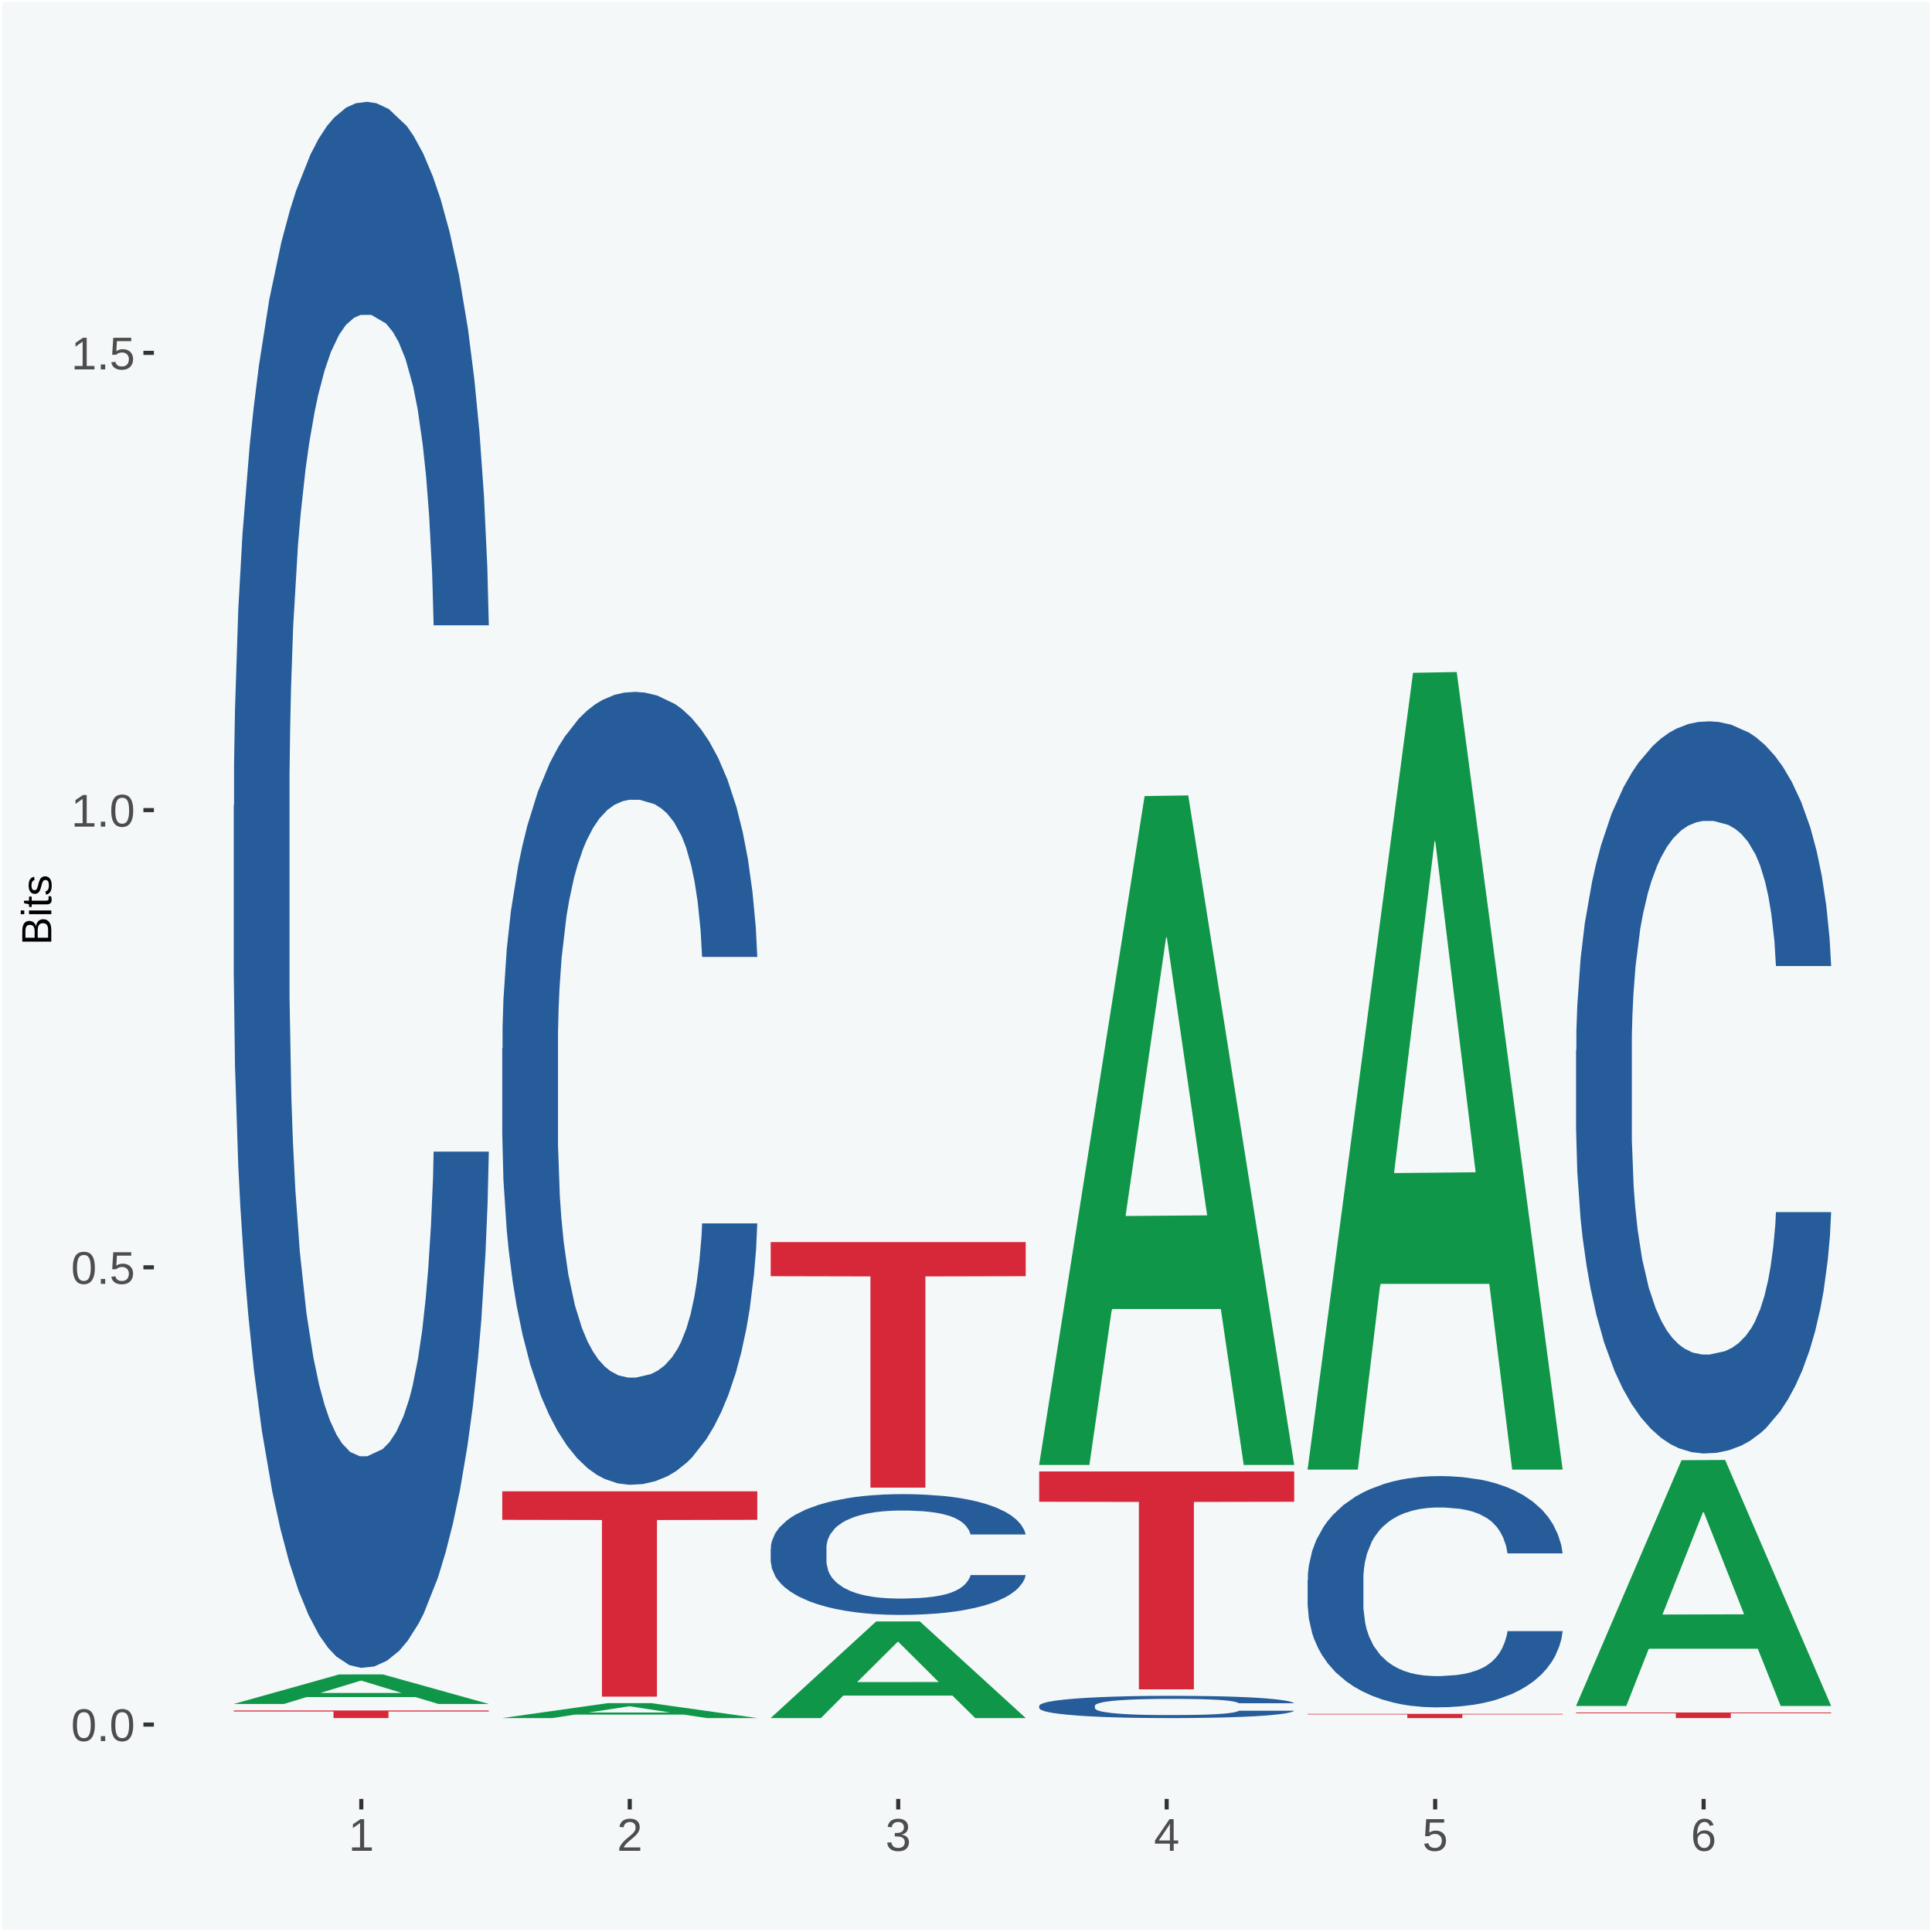 <?xml version="1.0" encoding="UTF-8"?>
<svg xmlns="http://www.w3.org/2000/svg" xmlns:xlink="http://www.w3.org/1999/xlink" width="504pt" height="504pt" viewBox="0 0 504 504" version="1.1">
<defs>
<g>
<symbol overflow="visible" id="glyph0-0">
<path style="stroke:none;" d="M 0.406 0 L 0.406 -8 L 3.594 -8 L 3.594 0 Z M 0.797 -0.406 L 3.188 -0.406 L 3.188 -7.594 L 0.797 -7.594 Z M 0.797 -0.406 "/>
</symbol>
<symbol overflow="visible" id="glyph0-1">
<path style="stroke:none;" d="M 6.203 -4.125 C 6.203 -3.332 6.125 -2.664 5.969 -2.125 C 5.82 -1.582 5.617 -1.145 5.359 -0.812 C 5.098 -0.477 4.789 -0.238 4.438 -0.094 C 4.094 0.051 3.723 0.125 3.328 0.125 C 2.922 0.125 2.539 0.051 2.188 -0.094 C 1.844 -0.238 1.539 -0.477 1.281 -0.812 C 1.031 -1.145 0.832 -1.582 0.688 -2.125 C 0.539 -2.664 0.469 -3.332 0.469 -4.125 C 0.469 -4.957 0.539 -5.645 0.688 -6.188 C 0.832 -6.738 1.035 -7.176 1.297 -7.5 C 1.555 -7.82 1.859 -8.047 2.203 -8.172 C 2.555 -8.305 2.941 -8.375 3.359 -8.375 C 3.754 -8.375 4.125 -8.305 4.469 -8.172 C 4.812 -8.047 5.113 -7.82 5.375 -7.5 C 5.633 -7.176 5.836 -6.738 5.984 -6.188 C 6.129 -5.645 6.203 -4.957 6.203 -4.125 Z M 5.141 -4.125 C 5.141 -4.781 5.098 -5.328 5.016 -5.766 C 4.941 -6.203 4.828 -6.551 4.672 -6.812 C 4.516 -7.07 4.328 -7.254 4.109 -7.359 C 3.891 -7.473 3.641 -7.531 3.359 -7.531 C 3.055 -7.531 2.789 -7.473 2.562 -7.359 C 2.344 -7.254 2.156 -7.07 2 -6.812 C 1.844 -6.551 1.723 -6.203 1.641 -5.766 C 1.566 -5.328 1.531 -4.781 1.531 -4.125 C 1.531 -3.5 1.57 -2.969 1.656 -2.531 C 1.738 -2.094 1.852 -1.742 2 -1.484 C 2.156 -1.223 2.344 -1.035 2.562 -0.922 C 2.789 -0.805 3.047 -0.75 3.328 -0.75 C 3.609 -0.75 3.859 -0.805 4.078 -0.922 C 4.305 -1.035 4.492 -1.223 4.641 -1.484 C 4.797 -1.742 4.914 -2.094 5 -2.531 C 5.094 -2.969 5.141 -3.5 5.141 -4.125 Z M 5.141 -4.125 "/>
</symbol>
<symbol overflow="visible" id="glyph0-2">
<path style="stroke:none;" d="M 1.094 0 L 1.094 -1.281 L 2.234 -1.281 L 2.234 0 Z M 1.094 0 "/>
</symbol>
<symbol overflow="visible" id="glyph0-3">
<path style="stroke:none;" d="M 6.172 -2.688 C 6.172 -2.27 6.109 -1.891 5.984 -1.547 C 5.859 -1.203 5.672 -0.906 5.422 -0.656 C 5.18 -0.414 4.879 -0.223 4.516 -0.078 C 4.148 0.055 3.723 0.125 3.234 0.125 C 2.805 0.125 2.43 0.07 2.109 -0.031 C 1.785 -0.133 1.508 -0.273 1.281 -0.453 C 1.062 -0.629 0.883 -0.836 0.75 -1.078 C 0.625 -1.316 0.535 -1.57 0.484 -1.844 L 1.547 -1.969 C 1.586 -1.812 1.645 -1.66 1.719 -1.516 C 1.801 -1.367 1.91 -1.238 2.047 -1.125 C 2.18 -1.008 2.348 -0.914 2.547 -0.844 C 2.742 -0.781 2.984 -0.75 3.266 -0.75 C 3.535 -0.75 3.781 -0.789 4 -0.875 C 4.227 -0.957 4.422 -1.078 4.578 -1.234 C 4.734 -1.398 4.852 -1.602 4.938 -1.844 C 5.031 -2.082 5.078 -2.359 5.078 -2.672 C 5.078 -2.922 5.035 -3.148 4.953 -3.359 C 4.867 -3.578 4.75 -3.766 4.594 -3.922 C 4.445 -4.078 4.258 -4.195 4.031 -4.281 C 3.812 -4.363 3.562 -4.406 3.281 -4.406 C 3.113 -4.406 2.953 -4.391 2.797 -4.359 C 2.648 -4.328 2.516 -4.285 2.391 -4.234 C 2.266 -4.18 2.148 -4.117 2.047 -4.047 C 1.941 -3.973 1.844 -3.895 1.75 -3.812 L 0.719 -3.812 L 1 -8.25 L 5.688 -8.25 L 5.688 -7.359 L 1.953 -7.359 L 1.797 -4.734 C 1.984 -4.879 2.219 -5.004 2.5 -5.109 C 2.781 -5.211 3.113 -5.266 3.5 -5.266 C 3.914 -5.266 4.285 -5.203 4.609 -5.078 C 4.941 -4.953 5.223 -4.773 5.453 -4.547 C 5.68 -4.316 5.859 -4.047 5.984 -3.734 C 6.109 -3.422 6.172 -3.07 6.172 -2.688 Z M 6.172 -2.688 "/>
</symbol>
<symbol overflow="visible" id="glyph0-4">
<path style="stroke:none;" d="M 0.922 0 L 0.922 -0.891 L 3.016 -0.891 L 3.016 -7.25 L 1.156 -5.922 L 1.156 -6.922 L 3.109 -8.25 L 4.078 -8.25 L 4.078 -0.891 L 6.094 -0.891 L 6.094 0 Z M 0.922 0 "/>
</symbol>
<symbol overflow="visible" id="glyph0-5">
<path style="stroke:none;" d="M 0.609 0 L 0.609 -0.75 C 0.805 -1.207 1.047 -1.609 1.328 -1.953 C 1.617 -2.305 1.922 -2.625 2.234 -2.906 C 2.555 -3.188 2.867 -3.445 3.172 -3.688 C 3.484 -3.938 3.766 -4.18 4.016 -4.422 C 4.266 -4.66 4.469 -4.91 4.625 -5.172 C 4.781 -5.441 4.859 -5.742 4.859 -6.078 C 4.859 -6.316 4.82 -6.523 4.75 -6.703 C 4.676 -6.879 4.57 -7.023 4.438 -7.141 C 4.312 -7.266 4.156 -7.359 3.969 -7.422 C 3.781 -7.484 3.578 -7.516 3.359 -7.516 C 3.141 -7.516 2.938 -7.484 2.75 -7.422 C 2.57 -7.367 2.41 -7.281 2.266 -7.156 C 2.117 -7.039 2 -6.895 1.906 -6.719 C 1.812 -6.551 1.754 -6.352 1.734 -6.125 L 0.656 -6.219 C 0.688 -6.508 0.766 -6.785 0.891 -7.047 C 1.023 -7.316 1.203 -7.551 1.422 -7.75 C 1.648 -7.945 1.922 -8.098 2.234 -8.203 C 2.555 -8.316 2.93 -8.375 3.359 -8.375 C 3.766 -8.375 4.125 -8.328 4.438 -8.234 C 4.758 -8.141 5.031 -7.992 5.25 -7.797 C 5.477 -7.609 5.648 -7.375 5.766 -7.094 C 5.879 -6.812 5.938 -6.488 5.938 -6.125 C 5.938 -5.844 5.883 -5.578 5.781 -5.328 C 5.688 -5.078 5.555 -4.836 5.391 -4.609 C 5.223 -4.379 5.031 -4.16 4.812 -3.953 C 4.594 -3.742 4.363 -3.535 4.125 -3.328 C 3.895 -3.129 3.656 -2.93 3.406 -2.734 C 3.164 -2.535 2.938 -2.336 2.719 -2.141 C 2.508 -1.941 2.32 -1.738 2.156 -1.531 C 1.988 -1.332 1.859 -1.117 1.766 -0.891 L 6.078 -0.891 L 6.078 0 Z M 0.609 0 "/>
</symbol>
<symbol overflow="visible" id="glyph0-6">
<path style="stroke:none;" d="M 6.141 -2.281 C 6.141 -1.906 6.078 -1.566 5.953 -1.266 C 5.836 -0.973 5.66 -0.723 5.422 -0.516 C 5.18 -0.305 4.883 -0.145 4.531 -0.031 C 4.188 0.07 3.789 0.125 3.344 0.125 C 2.832 0.125 2.398 0.062 2.047 -0.062 C 1.703 -0.195 1.414 -0.367 1.188 -0.578 C 0.957 -0.785 0.785 -1.02 0.672 -1.281 C 0.566 -1.551 0.492 -1.832 0.453 -2.125 L 1.547 -2.219 C 1.578 -2 1.633 -1.801 1.719 -1.625 C 1.801 -1.445 1.914 -1.289 2.062 -1.156 C 2.207 -1.031 2.383 -0.93 2.594 -0.859 C 2.801 -0.785 3.051 -0.75 3.344 -0.75 C 3.875 -0.75 4.289 -0.879 4.594 -1.141 C 4.895 -1.41 5.047 -1.801 5.047 -2.312 C 5.047 -2.613 4.977 -2.859 4.844 -3.047 C 4.707 -3.234 4.539 -3.379 4.344 -3.484 C 4.145 -3.586 3.926 -3.656 3.688 -3.688 C 3.445 -3.727 3.227 -3.75 3.031 -3.75 L 2.438 -3.75 L 2.438 -4.656 L 3.016 -4.656 C 3.211 -4.656 3.414 -4.676 3.625 -4.719 C 3.844 -4.758 4.039 -4.832 4.219 -4.938 C 4.395 -5.051 4.539 -5.195 4.656 -5.375 C 4.77 -5.562 4.828 -5.797 4.828 -6.078 C 4.828 -6.523 4.695 -6.875 4.438 -7.125 C 4.188 -7.383 3.801 -7.516 3.281 -7.516 C 2.82 -7.516 2.445 -7.395 2.156 -7.156 C 1.875 -6.914 1.707 -6.578 1.656 -6.141 L 0.594 -6.234 C 0.633 -6.598 0.734 -6.91 0.891 -7.172 C 1.047 -7.441 1.242 -7.664 1.484 -7.844 C 1.734 -8.02 2.008 -8.148 2.312 -8.234 C 2.625 -8.328 2.953 -8.375 3.297 -8.375 C 3.754 -8.375 4.148 -8.316 4.484 -8.203 C 4.816 -8.086 5.086 -7.93 5.297 -7.734 C 5.516 -7.535 5.672 -7.301 5.766 -7.031 C 5.867 -6.77 5.922 -6.488 5.922 -6.188 C 5.922 -5.945 5.883 -5.723 5.812 -5.516 C 5.75 -5.305 5.645 -5.113 5.5 -4.938 C 5.363 -4.77 5.188 -4.625 4.969 -4.5 C 4.75 -4.383 4.488 -4.297 4.188 -4.234 L 4.188 -4.219 C 4.52 -4.176 4.805 -4.098 5.047 -3.984 C 5.297 -3.867 5.5 -3.723 5.656 -3.547 C 5.82 -3.379 5.941 -3.188 6.016 -2.969 C 6.098 -2.75 6.141 -2.52 6.141 -2.281 Z M 6.141 -2.281 "/>
</symbol>
<symbol overflow="visible" id="glyph0-7">
<path style="stroke:none;" d="M 5.156 -1.875 L 5.156 0 L 4.172 0 L 4.172 -1.875 L 0.281 -1.875 L 0.281 -2.688 L 4.062 -8.25 L 5.156 -8.25 L 5.156 -2.703 L 6.328 -2.703 L 6.328 -1.875 Z M 4.172 -7.062 C 4.16 -7.039 4.141 -7.004 4.109 -6.953 C 4.078 -6.898 4.039 -6.836 4 -6.766 C 3.957 -6.691 3.914 -6.617 3.875 -6.547 C 3.844 -6.473 3.812 -6.414 3.781 -6.375 L 1.656 -3.25 C 1.633 -3.219 1.602 -3.176 1.562 -3.125 C 1.531 -3.07 1.492 -3.02 1.453 -2.969 C 1.422 -2.914 1.383 -2.863 1.344 -2.812 C 1.301 -2.77 1.27 -2.734 1.25 -2.703 L 4.172 -2.703 Z M 4.172 -7.062 "/>
</symbol>
<symbol overflow="visible" id="glyph0-8">
<path style="stroke:none;" d="M 6.141 -2.703 C 6.141 -2.285 6.082 -1.906 5.969 -1.562 C 5.852 -1.219 5.68 -0.922 5.453 -0.672 C 5.234 -0.422 4.957 -0.223 4.625 -0.078 C 4.289 0.055 3.91 0.125 3.484 0.125 C 3.004 0.125 2.582 0.031 2.219 -0.156 C 1.863 -0.344 1.566 -0.609 1.328 -0.953 C 1.086 -1.297 0.906 -1.719 0.781 -2.219 C 0.664 -2.727 0.609 -3.301 0.609 -3.938 C 0.609 -4.676 0.676 -5.32 0.812 -5.875 C 0.945 -6.426 1.141 -6.883 1.391 -7.25 C 1.648 -7.625 1.961 -7.906 2.328 -8.094 C 2.691 -8.281 3.102 -8.375 3.562 -8.375 C 3.844 -8.375 4.102 -8.344 4.344 -8.281 C 4.594 -8.227 4.816 -8.133 5.016 -8 C 5.223 -7.875 5.398 -7.703 5.547 -7.484 C 5.703 -7.273 5.828 -7.016 5.922 -6.703 L 4.906 -6.516 C 4.801 -6.867 4.629 -7.125 4.391 -7.281 C 4.148 -7.445 3.867 -7.531 3.547 -7.531 C 3.266 -7.531 3.004 -7.457 2.766 -7.312 C 2.535 -7.176 2.336 -6.973 2.172 -6.703 C 2.004 -6.43 1.875 -6.086 1.781 -5.672 C 1.695 -5.266 1.656 -4.789 1.656 -4.25 C 1.852 -4.602 2.125 -4.875 2.469 -5.062 C 2.812 -5.25 3.207 -5.344 3.656 -5.344 C 4.031 -5.344 4.367 -5.281 4.672 -5.156 C 4.984 -5.031 5.25 -4.852 5.469 -4.625 C 5.688 -4.406 5.852 -4.129 5.969 -3.797 C 6.082 -3.473 6.141 -3.109 6.141 -2.703 Z M 5.078 -2.656 C 5.078 -2.938 5.039 -3.191 4.969 -3.422 C 4.895 -3.66 4.785 -3.859 4.641 -4.016 C 4.504 -4.18 4.332 -4.305 4.125 -4.391 C 3.926 -4.484 3.688 -4.531 3.406 -4.531 C 3.219 -4.531 3.023 -4.5 2.828 -4.438 C 2.629 -4.383 2.453 -4.289 2.297 -4.156 C 2.141 -4.031 2.008 -3.863 1.906 -3.656 C 1.812 -3.457 1.766 -3.207 1.766 -2.906 C 1.766 -2.602 1.801 -2.316 1.875 -2.047 C 1.957 -1.785 2.07 -1.555 2.219 -1.359 C 2.363 -1.172 2.539 -1.02 2.75 -0.906 C 2.957 -0.789 3.191 -0.734 3.453 -0.734 C 3.703 -0.734 3.926 -0.773 4.125 -0.859 C 4.332 -0.953 4.504 -1.082 4.641 -1.25 C 4.785 -1.414 4.895 -1.613 4.969 -1.844 C 5.039 -2.082 5.078 -2.352 5.078 -2.656 Z M 5.078 -2.656 "/>
</symbol>
<symbol overflow="visible" id="glyph1-0">
<path style="stroke:none;" d="M 0 -0.359 L -7.328 -0.359 L -7.328 -3.281 L 0 -3.281 Z M -0.359 -0.734 L -0.359 -2.922 L -6.969 -2.922 L -6.969 -0.734 Z M -0.359 -0.734 "/>
</symbol>
<symbol overflow="visible" id="glyph1-1">
<path style="stroke:none;" d="M -2.125 -6.75 C -1.75 -6.75 -1.426 -6.676 -1.156 -6.531 C -0.883 -6.383 -0.66 -6.18 -0.484 -5.922 C -0.316 -5.672 -0.191 -5.375 -0.109 -5.031 C -0.035 -4.695 0 -4.344 0 -3.969 L 0 -0.906 L -7.562 -0.906 L -7.562 -3.656 C -7.562 -4.07 -7.523 -4.441 -7.453 -4.766 C -7.391 -5.098 -7.281 -5.379 -7.125 -5.609 C -6.977 -5.836 -6.789 -6.008 -6.562 -6.125 C -6.332 -6.25 -6.055 -6.312 -5.734 -6.312 C -5.523 -6.312 -5.328 -6.281 -5.141 -6.219 C -4.953 -6.164 -4.781 -6.078 -4.625 -5.953 C -4.477 -5.836 -4.348 -5.688 -4.234 -5.5 C -4.129 -5.32 -4.047 -5.113 -3.984 -4.875 C -3.953 -5.176 -3.883 -5.441 -3.781 -5.672 C -3.676 -5.91 -3.539 -6.109 -3.375 -6.266 C -3.219 -6.43 -3.031 -6.551 -2.812 -6.625 C -2.602 -6.707 -2.375 -6.75 -2.125 -6.75 Z M -5.609 -5.281 C -6.016 -5.281 -6.305 -5.141 -6.484 -4.859 C -6.66 -4.586 -6.75 -4.188 -6.75 -3.656 L -6.75 -1.922 L -4.344 -1.922 L -4.344 -3.656 C -4.344 -3.957 -4.375 -4.211 -4.438 -4.422 C -4.5 -4.629 -4.582 -4.797 -4.688 -4.922 C -4.801 -5.047 -4.93 -5.133 -5.078 -5.188 C -5.234 -5.25 -5.41 -5.281 -5.609 -5.281 Z M -2.219 -5.719 C -2.457 -5.719 -2.66 -5.672 -2.828 -5.578 C -2.992 -5.492 -3.129 -5.367 -3.234 -5.203 C -3.348 -5.047 -3.426 -4.848 -3.469 -4.609 C -3.52 -4.379 -3.547 -4.125 -3.547 -3.844 L -3.547 -1.922 L -0.828 -1.922 L -0.828 -3.922 C -0.828 -4.18 -0.848 -4.422 -0.891 -4.641 C -0.93 -4.859 -1.004 -5.047 -1.109 -5.203 C -1.211 -5.367 -1.352 -5.492 -1.531 -5.578 C -1.719 -5.672 -1.945 -5.719 -2.219 -5.719 Z M -2.219 -5.719 "/>
</symbol>
<symbol overflow="visible" id="glyph1-2">
<path style="stroke:none;" d="M -7.047 -0.734 L -7.969 -0.734 L -7.969 -1.703 L -7.047 -1.703 Z M 0 -0.734 L -5.812 -0.734 L -5.812 -1.703 L 0 -1.703 Z M 0 -0.734 "/>
</symbol>
<symbol overflow="visible" id="glyph1-3">
<path style="stroke:none;" d="M -0.047 -2.969 C -0.004 -2.82 0.023 -2.672 0.047 -2.516 C 0.078 -2.367 0.094 -2.195 0.094 -2 C 0.094 -1.227 -0.348 -0.844 -1.234 -0.844 L -5.109 -0.844 L -5.109 -0.172 L -5.812 -0.172 L -5.812 -0.875 L -7.109 -1.156 L -7.109 -1.812 L -5.812 -1.812 L -5.812 -2.875 L -5.109 -2.875 L -5.109 -1.812 L -1.438 -1.812 C -1.156 -1.812 -0.957 -1.852 -0.844 -1.938 C -0.738 -2.031 -0.688 -2.191 -0.688 -2.422 C -0.688 -2.516 -0.691 -2.602 -0.703 -2.688 C -0.711 -2.77 -0.727 -2.863 -0.75 -2.969 Z M -0.047 -2.969 "/>
</symbol>
<symbol overflow="visible" id="glyph1-4">
<path style="stroke:none;" d="M -1.609 -5.109 C -1.336 -5.109 -1.094 -5.051 -0.875 -4.938 C -0.664 -4.832 -0.488 -4.68 -0.344 -4.484 C -0.195 -4.285 -0.082 -4.039 0 -3.75 C 0.07 -3.457 0.109 -3.125 0.109 -2.75 C 0.109 -2.406 0.082 -2.098 0.031 -1.828 C -0.02 -1.555 -0.102 -1.316 -0.219 -1.109 C -0.332 -0.91 -0.484 -0.742 -0.672 -0.609 C -0.859 -0.473 -1.086 -0.375 -1.359 -0.312 L -1.531 -1.156 C -1.219 -1.238 -0.988 -1.41 -0.844 -1.672 C -0.695 -1.93 -0.625 -2.289 -0.625 -2.75 C -0.625 -2.957 -0.641 -3.145 -0.672 -3.312 C -0.703 -3.488 -0.75 -3.641 -0.812 -3.766 C -0.883 -3.891 -0.977 -3.984 -1.094 -4.047 C -1.207 -4.117 -1.352 -4.156 -1.531 -4.156 C -1.707 -4.156 -1.848 -4.113 -1.953 -4.031 C -2.066 -3.957 -2.16 -3.844 -2.234 -3.688 C -2.316 -3.539 -2.383 -3.363 -2.438 -3.156 C -2.5 -2.945 -2.562 -2.719 -2.625 -2.469 C -2.688 -2.238 -2.754 -2.008 -2.828 -1.781 C -2.898 -1.551 -3 -1.344 -3.125 -1.156 C -3.25 -0.969 -3.398 -0.816 -3.578 -0.703 C -3.766 -0.586 -4 -0.531 -4.281 -0.531 C -4.812 -0.531 -5.211 -0.719 -5.484 -1.094 C -5.766 -1.477 -5.906 -2.031 -5.906 -2.75 C -5.906 -3.395 -5.789 -3.906 -5.562 -4.281 C -5.332 -4.656 -4.973 -4.895 -4.484 -5 L -4.375 -4.125 C -4.52 -4.094 -4.645 -4.035 -4.75 -3.953 C -4.852 -3.867 -4.938 -3.766 -5 -3.641 C -5.062 -3.516 -5.102 -3.375 -5.125 -3.219 C -5.156 -3.07 -5.172 -2.914 -5.172 -2.75 C -5.172 -2.312 -5.102 -1.988 -4.969 -1.781 C -4.844 -1.582 -4.645 -1.484 -4.375 -1.484 C -4.219 -1.484 -4.086 -1.52 -3.984 -1.594 C -3.879 -1.664 -3.789 -1.77 -3.719 -1.906 C -3.656 -2.051 -3.598 -2.219 -3.547 -2.406 C -3.492 -2.602 -3.438 -2.816 -3.375 -3.047 C -3.332 -3.203 -3.289 -3.359 -3.25 -3.516 C -3.207 -3.68 -3.156 -3.836 -3.094 -3.984 C -3.031 -4.141 -2.957 -4.285 -2.875 -4.422 C -2.789 -4.555 -2.688 -4.672 -2.562 -4.766 C -2.445 -4.867 -2.312 -4.953 -2.156 -5.016 C -2 -5.078 -1.816 -5.109 -1.609 -5.109 Z M -1.609 -5.109 "/>
</symbol>
</g>
<clipPath id="clip1">
  <path d="M 40.148 5.48 L 498.52 5.48 L 498.52 469.281 L 40.148 469.281 Z M 40.148 5.48 "/>
</clipPath>
</defs>
<g id="surface1">
<rect x="0" y="0" width="504" height="504" style="fill:rgb(96.078%,97.255%,97.647%);fill-opacity:1;stroke:none;"/>
<path style="fill:none;stroke-width:1.07;stroke-linecap:round;stroke-linejoin:round;stroke:rgb(100%,100%,100%);stroke-opacity:1;stroke-miterlimit:10;" d="M 0 0 L 504 0 L 504 504 L 0 504 Z M 0 0 " transform="matrix(1,0,0,-1,0,504)"/>
<g clip-path="url(#clip1)" clip-rule="nonzero">
<path style=" stroke:none;fill-rule:nonzero;fill:rgb(96.078%,97.255%,97.647%);fill-opacity:1;" d="M 40.148 469.281 L 498.52 469.281 L 498.52 5.48 L 40.148 5.48 Z M 40.148 469.281 "/>
</g>
<path style=" stroke:none;fill-rule:nonzero;fill:rgb(6.274%,58.824%,28.235%);fill-opacity:1;" d="M 60.98 444.5 L 61.051 444.488 L 88.488 436.809 L 99.871 436.801 L 127.52 444.512 L 114.352 444.512 L 108.379 442.719 L 80.051 442.719 L 79.852 442.75 L 74.078 444.512 L 60.98 444.512 L 60.98 444.5 L 83.621 441.641 L 104.809 441.641 L 94.32 438.441 L 94.18 438.43 L 94.039 438.449 L 83.551 441.641 L 83.621 441.641 Z M 60.98 444.5 "/>
<path style=" stroke:none;fill-rule:nonzero;fill:rgb(14.51%,36.078%,60.001%);fill-opacity:1;" d="M 60.98 210.129 L 61.059 209.75 L 61.059 199.309 L 61.301 185.129 L 62.16 159.012 L 63.262 139.238 L 65.148 116.102 L 66.172 106.398 L 67.512 95.578 L 70.262 78.051 L 73.41 63.121 L 75.609 54.922 L 77.262 49.691 L 80.961 40.371 L 83.078 36.262 L 85.281 32.898 L 87.172 30.672 L 90.32 28.051 L 92.828 26.93 L 95.738 26.559 L 98.18 26.93 L 101.41 28.43 L 106.129 32.898 L 107.93 35.52 L 110.371 39.988 L 112.891 45.961 L 114.93 51.93 L 117.289 60.512 L 119.73 71.711 L 122.09 85.879 L 123.738 98.941 L 125.078 112.75 L 126.262 129.539 L 127.121 147.82 L 127.52 163.121 L 113.121 163.121 L 112.73 149.309 L 111.941 134.391 L 111.16 124.309 L 110.289 116.102 L 108.961 106.781 L 107.781 100.809 L 105.809 93.719 L 104 89.238 L 102.512 86.629 L 100.699 84.391 L 96.852 82.148 L 94.09 82.148 L 92.359 82.898 L 90.238 84.762 L 88.43 87.379 L 86.309 91.852 L 84.66 96.699 L 83 103.051 L 82.059 107.52 L 80.641 115.73 L 79.699 122.449 L 78.441 134.012 L 77.73 142.219 L 76.48 163.488 L 75.93 179.16 L 75.691 189.98 L 75.531 201.922 L 75.531 260.121 L 76 286.238 L 76.398 297.43 L 77.031 310.121 L 78.211 326.531 L 79.941 342.578 L 81.75 354.141 L 83.238 361.23 L 84.66 366.449 L 86.07 370.559 L 87.801 374.289 L 89.219 376.531 L 91.34 378.77 L 93.859 379.891 L 95.82 379.891 L 99.828 378.02 L 101.641 376.16 L 103.371 373.539 L 105.262 369.441 L 106.75 364.961 L 107.621 361.602 L 109.031 354.52 L 110.141 347.051 L 111.078 338.469 L 111.711 331.012 L 112.422 319.82 L 112.969 307.129 L 113.121 300.422 L 127.52 300.422 L 127.199 313.852 L 126.648 326.91 L 125.551 344.441 L 124.68 354.52 L 123.352 366.828 L 121.93 377.27 L 119.969 388.84 L 118.16 397.422 L 116.27 404.879 L 114.23 411.602 L 110.531 420.93 L 109.191 423.539 L 106.359 428.02 L 104.16 430.629 L 100.93 433.238 L 97.629 434.73 L 94.172 435.102 L 91.102 434.359 L 87.719 432.121 L 85.602 429.879 L 83.238 426.52 L 80.488 421.301 L 77.891 414.961 L 75.449 407.5 L 73.172 398.91 L 71.051 389.211 L 68.301 373.172 L 66.25 357.5 L 64.762 342.949 L 63.738 330.641 L 62.711 314.969 L 62.16 304.148 L 61.301 278.031 L 60.98 253.781 Z M 60.98 210.129 "/>
<path style=" stroke:none;fill-rule:nonzero;fill:rgb(83.922%,15.686%,22.353%);fill-opacity:1;" d="M 60.98 446.211 L 127.52 446.211 L 127.52 446.48 L 101.34 446.48 L 101.34 448.191 L 87 448.191 L 87 446.48 L 60.98 446.48 Z M 60.98 446.211 "/>
<path style=" stroke:none;fill-rule:nonzero;fill:rgb(6.274%,58.824%,28.235%);fill-opacity:1;" d="M 131.02 448.191 L 131.09 448.18 L 158.52 444.301 L 169.91 444.301 L 197.551 448.191 L 184.379 448.191 L 178.41 447.289 L 150.09 447.289 L 149.879 447.301 L 144.121 448.191 L 131.02 448.191 L 153.648 446.75 L 174.852 446.738 L 164.352 445.129 L 164.219 445.121 L 164.078 445.129 L 153.578 446.738 L 153.648 446.75 Z M 131.02 448.191 "/>
<path style=" stroke:none;fill-rule:nonzero;fill:rgb(14.51%,36.078%,60.001%);fill-opacity:1;" d="M 131.02 273.43 L 131.102 273.238 L 131.102 267.949 L 131.328 260.781 L 132.199 247.551 L 133.301 237.539 L 135.191 225.828 L 136.211 220.922 L 137.551 215.441 L 140.301 206.559 L 143.441 199.012 L 145.648 194.852 L 147.301 192.211 L 150.988 187.48 L 153.121 185.398 L 155.32 183.699 L 157.211 182.57 L 160.352 181.25 L 162.871 180.68 L 165.781 180.488 L 168.219 180.68 L 171.441 181.441 L 176.16 183.699 L 177.969 185.031 L 180.41 187.289 L 182.922 190.32 L 184.969 193.34 L 187.328 197.68 L 189.762 203.352 L 192.121 210.531 L 193.77 217.141 L 195.109 224.129 L 196.289 232.629 L 197.16 241.891 L 197.551 249.629 L 183.16 249.629 L 182.762 242.641 L 181.98 235.09 L 181.191 229.98 L 180.328 225.828 L 178.988 221.109 L 177.809 218.078 L 175.84 214.5 L 174.039 212.23 L 172.539 210.91 L 170.73 209.77 L 166.879 208.641 L 164.129 208.641 L 162.398 209.02 L 160.27 209.961 L 158.461 211.281 L 156.34 213.551 L 154.691 216.012 L 153.039 219.219 L 152.09 221.48 L 150.68 225.641 L 149.73 229.039 L 148.48 234.898 L 147.77 239.051 L 146.512 249.82 L 145.961 257.75 L 145.719 263.23 L 145.57 269.281 L 145.57 298.738 L 146.039 311.969 L 146.43 317.629 L 147.059 324.059 L 148.238 332.371 L 149.969 340.488 L 151.781 346.352 L 153.27 349.941 L 154.691 352.578 L 156.102 354.66 L 157.84 356.551 L 159.25 357.68 L 161.371 358.809 L 163.891 359.379 L 165.859 359.379 L 169.871 358.441 L 171.68 357.488 L 173.41 356.172 L 175.289 354.09 L 176.789 351.82 L 177.648 350.121 L 179.07 346.539 L 180.172 342.762 L 181.109 338.41 L 181.738 334.629 L 182.449 328.969 L 183 322.551 L 183.16 319.148 L 197.551 319.148 L 197.238 325.949 L 196.68 332.559 L 195.578 341.441 L 194.719 346.539 L 193.379 352.77 L 191.969 358.059 L 190 363.91 L 188.191 368.262 L 186.301 372.039 L 184.262 375.441 L 180.559 380.16 L 179.23 381.48 L 176.391 383.75 L 174.191 385.07 L 170.969 386.391 L 167.672 387.148 L 164.211 387.34 L 161.141 386.961 L 157.762 385.828 L 155.629 384.691 L 153.27 382.988 L 150.52 380.352 L 147.93 377.141 L 145.488 373.359 L 143.211 369.012 L 141.078 364.102 L 138.328 355.98 L 136.289 348.051 L 134.789 340.68 L 133.77 334.449 L 132.75 326.512 L 132.199 321.031 L 131.328 307.809 L 131.02 295.531 Z M 131.02 273.43 "/>
<path style=" stroke:none;fill-rule:nonzero;fill:rgb(83.922%,15.686%,22.353%);fill-opacity:1;" d="M 131.02 389.031 L 197.551 389.031 L 197.551 396.48 L 171.379 396.531 L 171.379 442.609 L 157.031 442.609 L 157.031 396.531 L 131.02 396.48 Z M 131.02 389.031 "/>
<path style=" stroke:none;fill-rule:nonzero;fill:rgb(6.274%,58.824%,28.235%);fill-opacity:1;" d="M 201.051 448.148 L 201.121 448.121 L 228.559 422.988 L 239.941 422.969 L 267.578 448.191 L 254.41 448.191 L 248.449 442.32 L 220.121 442.32 L 219.91 442.41 L 214.148 448.191 L 201.051 448.191 L 201.051 448.148 L 223.691 438.809 L 244.879 438.789 L 234.391 428.352 L 234.25 428.301 L 234.109 428.371 L 223.621 438.789 L 223.691 438.809 Z M 201.051 448.148 "/>
<path style=" stroke:none;fill-rule:nonzero;fill:rgb(14.51%,36.078%,60.001%);fill-opacity:1;" d="M 201.051 403.93 L 201.129 403.898 L 201.129 403.09 L 201.371 402 L 202.23 399.988 L 203.328 398.461 L 205.219 396.68 L 206.238 395.93 L 207.578 395.102 L 210.328 393.738 L 213.48 392.59 L 215.68 391.961 L 217.328 391.559 L 221.031 390.84 L 223.148 390.52 L 225.352 390.262 L 227.238 390.09 L 230.391 389.891 L 232.898 389.801 L 235.809 389.77 L 238.25 389.801 L 241.469 389.922 L 246.191 390.262 L 248 390.461 L 250.441 390.809 L 252.961 391.27 L 255 391.73 L 257.359 392.391 L 259.801 393.25 L 262.16 394.352 L 263.809 395.352 L 265.148 396.422 L 266.328 397.711 L 267.191 399.121 L 267.578 400.301 L 253.191 400.301 L 252.801 399.238 L 252.012 398.09 L 251.23 397.309 L 250.359 396.68 L 249.02 395.961 L 247.84 395.5 L 245.879 394.949 L 244.07 394.609 L 242.578 394.41 L 240.77 394.23 L 236.91 394.059 L 234.16 394.059 L 232.43 394.121 L 230.309 394.262 L 228.5 394.461 L 226.371 394.809 L 224.719 395.18 L 223.07 395.672 L 222.129 396.02 L 220.711 396.648 L 219.77 397.172 L 218.512 398.059 L 217.801 398.691 L 216.539 400.328 L 215.988 401.539 L 215.762 402.371 L 215.602 403.289 L 215.602 407.781 L 216.07 409.801 L 216.469 410.66 L 217.09 411.641 L 218.27 412.898 L 220 414.141 L 221.809 415.031 L 223.309 415.578 L 224.719 415.98 L 226.141 416.301 L 227.871 416.59 L 229.281 416.762 L 231.41 416.93 L 233.922 417.02 L 235.891 417.02 L 239.898 416.871 L 241.711 416.73 L 243.441 416.531 L 245.328 416.211 L 246.82 415.871 L 247.691 415.609 L 249.102 415.059 L 250.199 414.488 L 251.148 413.82 L 251.781 413.25 L 252.48 412.391 L 253.031 411.41 L 253.191 410.891 L 267.578 410.891 L 267.27 411.93 L 266.719 412.93 L 265.621 414.281 L 264.75 415.059 L 263.422 416.012 L 262 416.82 L 260.031 417.711 L 258.23 418.371 L 256.34 418.941 L 254.289 419.461 L 250.602 420.18 L 249.262 420.379 L 246.43 420.73 L 244.23 420.93 L 241 421.129 L 237.699 421.25 L 234.238 421.281 L 231.172 421.219 L 227.789 421.051 L 225.672 420.871 L 223.309 420.609 L 220.559 420.211 L 217.961 419.719 L 215.52 419.148 L 213.238 418.48 L 211.121 417.738 L 208.371 416.5 L 206.32 415.289 L 204.828 414.172 L 203.801 413.219 L 202.781 412.012 L 202.23 411.18 L 201.371 409.16 L 201.051 407.289 Z M 201.051 403.93 "/>
<path style=" stroke:none;fill-rule:nonzero;fill:rgb(83.922%,15.686%,22.353%);fill-opacity:1;" d="M 201.051 324.02 L 267.578 324.02 L 267.578 332.922 L 241.41 332.98 L 241.41 388.078 L 227.07 388.078 L 227.07 332.98 L 201.051 332.922 Z M 201.051 324.02 "/>
<path style=" stroke:none;fill-rule:nonzero;fill:rgb(6.274%,58.824%,28.235%);fill-opacity:1;" d="M 271.09 381.828 L 271.148 381.672 L 298.59 207.672 L 309.98 207.5 L 337.621 382.16 L 324.449 382.16 L 318.48 341.488 L 290.148 341.488 L 289.949 342.148 L 284.191 382.16 L 271.09 382.16 L 271.09 381.828 L 293.719 317.219 L 314.91 317.051 L 304.422 244.73 L 304.281 244.398 L 304.148 244.891 L 293.648 317.051 L 293.719 317.219 Z M 271.09 381.828 "/>
<path style=" stroke:none;fill-rule:nonzero;fill:rgb(14.51%,36.078%,60.001%);fill-opacity:1;" d="M 271.09 445 L 271.16 444.988 L 271.16 444.852 L 271.398 444.641 L 272.27 444.27 L 273.371 443.988 L 275.25 443.66 L 276.281 443.531 L 277.609 443.371 L 280.371 443.121 L 283.512 442.91 L 285.711 442.801 L 287.359 442.719 L 291.059 442.59 L 293.18 442.531 L 295.391 442.48 L 297.27 442.449 L 300.422 442.41 L 302.941 442.398 L 305.852 442.391 L 308.281 442.398 L 311.512 442.422 L 316.23 442.48 L 318.039 442.52 L 320.469 442.578 L 322.988 442.672 L 325.031 442.75 L 327.391 442.871 L 329.828 443.031 L 332.191 443.238 L 333.84 443.422 L 335.18 443.621 L 336.359 443.852 L 337.219 444.109 L 337.621 444.328 L 323.23 444.328 L 322.828 444.141 L 322.051 443.922 L 321.262 443.781 L 320.391 443.66 L 319.059 443.531 L 317.879 443.449 L 315.91 443.352 L 314.102 443.281 L 312.609 443.25 L 310.801 443.211 L 306.949 443.18 L 304.191 443.18 L 302.461 443.191 L 300.34 443.219 L 298.531 443.262 L 296.41 443.32 L 294.762 443.391 L 293.109 443.48 L 292.16 443.539 L 290.75 443.66 L 289.801 443.75 L 288.539 443.922 L 287.84 444.031 L 286.578 444.34 L 286.031 444.559 L 285.789 444.711 L 285.629 444.879 L 285.629 445.711 L 286.109 446.078 L 286.5 446.238 L 287.129 446.422 L 288.309 446.648 L 290.039 446.879 L 291.852 447.039 L 293.34 447.141 L 294.762 447.219 L 296.172 447.281 L 297.898 447.328 L 299.32 447.359 L 301.441 447.391 L 303.961 447.41 L 305.922 447.41 L 309.941 447.379 L 311.738 447.359 L 313.469 447.32 L 315.359 447.262 L 316.859 447.199 L 317.719 447.148 L 319.141 447.051 L 320.238 446.941 L 321.18 446.82 L 321.809 446.719 L 322.52 446.559 L 323.07 446.379 L 323.23 446.281 L 337.621 446.281 L 337.301 446.469 L 336.75 446.66 L 335.648 446.91 L 334.789 447.051 L 333.449 447.219 L 332.031 447.371 L 330.07 447.539 L 328.262 447.66 L 326.371 447.762 L 324.328 447.859 L 320.629 447.988 L 319.289 448.031 L 316.461 448.09 L 314.262 448.129 L 311.039 448.172 L 307.73 448.191 L 304.27 448.191 L 301.211 448.18 L 297.82 448.148 L 295.699 448.121 L 293.34 448.07 L 290.59 448 L 287.988 447.91 L 285.559 447.801 L 283.281 447.68 L 281.148 447.539 L 278.398 447.309 L 276.352 447.09 L 274.859 446.891 L 273.84 446.711 L 272.82 446.488 L 272.27 446.328 L 271.398 445.961 L 271.09 445.621 Z M 271.09 445 "/>
<path style=" stroke:none;fill-rule:nonzero;fill:rgb(83.922%,15.686%,22.353%);fill-opacity:1;" d="M 271.09 383.859 L 337.621 383.859 L 337.621 391.762 L 311.449 391.809 L 311.449 440.699 L 297.102 440.699 L 297.102 391.809 L 271.09 391.762 Z M 271.09 383.859 "/>
<path style=" stroke:none;fill-rule:nonzero;fill:rgb(6.274%,58.824%,28.235%);fill-opacity:1;" d="M 341.121 382.98 L 341.191 382.781 L 368.621 175.512 L 380.012 175.309 L 407.648 383.371 L 394.48 383.371 L 388.512 334.922 L 360.191 334.922 L 359.98 335.699 L 354.219 383.371 L 341.121 383.371 L 341.121 382.98 L 363.75 306.012 L 384.949 305.809 L 374.449 219.66 L 374.32 219.27 L 374.18 219.852 L 363.691 305.809 L 363.75 306.012 Z M 341.121 382.98 "/>
<path style=" stroke:none;fill-rule:nonzero;fill:rgb(14.51%,36.078%,60.001%);fill-opacity:1;" d="M 341.121 412.172 L 341.199 412.121 L 341.199 410.57 L 341.43 408.48 L 342.301 404.621 L 343.398 401.699 L 345.289 398.289 L 346.309 396.859 L 347.648 395.262 L 350.398 392.672 L 353.539 390.461 L 355.75 389.25 L 357.398 388.48 L 361.09 387.102 L 363.219 386.5 L 365.422 386 L 367.309 385.672 L 370.449 385.281 L 372.969 385.121 L 375.879 385.059 L 378.32 385.121 L 381.539 385.34 L 386.262 386 L 388.07 386.391 L 390.512 387.051 L 393.02 387.93 L 395.07 388.809 L 397.43 390.078 L 399.871 391.73 L 402.23 393.82 L 403.879 395.75 L 405.211 397.789 L 406.391 400.27 L 407.262 402.969 L 407.648 405.23 L 393.262 405.23 L 392.871 403.191 L 392.078 400.988 L 391.289 399.5 L 390.43 398.289 L 389.09 396.91 L 387.91 396.031 L 385.949 394.98 L 384.141 394.32 L 382.641 393.93 L 380.828 393.602 L 376.98 393.27 L 374.23 393.27 L 372.5 393.379 L 370.371 393.66 L 368.57 394.051 L 366.441 394.711 L 364.789 395.422 L 363.141 396.359 L 362.199 397.02 L 360.781 398.23 L 359.84 399.219 L 358.578 400.93 L 357.871 402.141 L 356.609 405.289 L 356.059 407.602 L 355.828 409.199 L 355.672 410.961 L 355.672 419.559 L 356.141 423.41 L 356.531 425.07 L 357.16 426.941 L 358.34 429.359 L 360.07 431.73 L 361.879 433.441 L 363.379 434.488 L 364.789 435.262 L 366.211 435.871 L 367.941 436.422 L 369.352 436.75 L 371.48 437.078 L 373.988 437.238 L 375.961 437.238 L 379.969 436.969 L 381.781 436.691 L 383.512 436.309 L 385.398 435.699 L 386.891 435.039 L 387.75 434.539 L 389.172 433.5 L 390.27 432.391 L 391.219 431.129 L 391.84 430.031 L 392.551 428.371 L 393.102 426.5 L 393.262 425.512 L 407.648 425.512 L 407.34 427.488 L 406.789 429.422 L 405.691 432.012 L 404.82 433.5 L 403.48 435.309 L 402.07 436.859 L 400.102 438.57 L 398.289 439.828 L 396.41 440.93 L 394.359 441.93 L 390.66 443.301 L 389.328 443.691 L 386.5 444.352 L 384.289 444.738 L 381.07 445.121 L 377.77 445.34 L 374.309 445.398 L 371.238 445.289 L 367.859 444.961 L 365.73 444.629 L 363.379 444.129 L 360.621 443.359 L 358.031 442.422 L 355.59 441.32 L 353.309 440.051 L 351.191 438.621 L 348.43 436.25 L 346.391 433.941 L 344.891 431.789 L 343.871 429.969 L 342.852 427.66 L 342.301 426.059 L 341.43 422.199 L 341.121 418.621 Z M 341.121 412.172 "/>
<path style=" stroke:none;fill-rule:nonzero;fill:rgb(83.922%,15.686%,22.353%);fill-opacity:1;" d="M 341.121 447.09 L 407.648 447.09 L 407.648 447.238 L 381.48 447.25 L 381.48 448.191 L 367.129 448.191 L 367.129 447.25 L 341.121 447.238 Z M 341.121 447.09 "/>
<path style=" stroke:none;fill-rule:nonzero;fill:rgb(6.274%,58.824%,28.235%);fill-opacity:1;" d="M 411.148 444.922 L 411.219 444.859 L 438.66 380.922 L 450.039 380.859 L 477.691 445.039 L 464.52 445.039 L 458.551 430.102 L 430.219 430.102 L 430.02 430.34 L 424.25 445.039 L 411.148 445.039 L 411.148 444.922 L 433.789 421.18 L 454.98 421.121 L 444.488 394.539 L 444.352 394.422 L 444.211 394.602 L 433.719 421.121 L 433.789 421.18 Z M 411.148 444.922 "/>
<path style=" stroke:none;fill-rule:nonzero;fill:rgb(14.51%,36.078%,60.001%);fill-opacity:1;" d="M 411.148 273.988 L 411.23 273.809 L 411.23 268.93 L 411.469 262.301 L 412.328 250.09 L 413.43 240.84 L 415.32 230.031 L 416.34 225.488 L 417.68 220.441 L 420.43 212.238 L 423.578 205.262 L 425.781 201.422 L 427.43 198.98 L 431.129 194.621 L 433.25 192.699 L 435.449 191.129 L 437.34 190.078 L 440.488 188.859 L 443 188.34 L 445.91 188.172 L 448.352 188.34 L 451.578 189.039 L 456.289 191.129 L 458.102 192.352 L 460.539 194.449 L 463.059 197.238 L 465.102 200.031 L 467.461 204.039 L 469.898 209.27 L 472.262 215.898 L 473.91 222.012 L 475.25 228.461 L 476.43 236.309 L 477.289 244.859 L 477.691 252.012 L 463.289 252.012 L 462.898 245.551 L 462.109 238.578 L 461.328 233.871 L 460.461 230.031 L 459.129 225.672 L 457.949 222.879 L 455.98 219.559 L 454.172 217.469 L 452.68 216.25 L 450.871 215.199 L 447.012 214.16 L 444.262 214.16 L 442.531 214.512 L 440.41 215.379 L 438.602 216.602 L 436.48 218.691 L 434.82 220.961 L 433.172 223.922 L 432.23 226.02 L 430.809 229.859 L 429.871 233 L 428.609 238.398 L 427.898 242.238 L 426.648 252.18 L 426.102 259.512 L 425.859 264.57 L 425.699 270.148 L 425.699 297.359 L 426.172 309.57 L 426.57 314.801 L 427.199 320.738 L 428.379 328.41 L 430.109 335.91 L 431.922 341.32 L 433.41 344.629 L 434.82 347.078 L 436.238 348.988 L 437.969 350.738 L 439.391 351.781 L 441.512 352.828 L 444.031 353.352 L 445.988 353.352 L 450 352.48 L 451.809 351.609 L 453.539 350.391 L 455.43 348.469 L 456.922 346.379 L 457.789 344.809 L 459.199 341.488 L 460.309 338 L 461.25 333.988 L 461.879 330.5 L 462.59 325.27 L 463.141 319.34 L 463.289 316.199 L 477.691 316.199 L 477.371 322.48 L 476.82 328.59 L 475.719 336.781 L 474.852 341.488 L 473.52 347.25 L 472.102 352.129 L 470.141 357.539 L 468.328 361.551 L 466.441 365.039 L 464.391 368.18 L 460.699 372.539 L 459.359 373.762 L 456.531 375.859 L 454.328 377.078 L 451.102 378.301 L 447.801 379 L 444.34 379.172 L 441.27 378.82 L 437.891 377.781 L 435.77 376.73 L 433.41 375.16 L 430.66 372.719 L 428.059 369.75 L 425.621 366.262 L 423.34 362.25 L 421.219 357.719 L 418.469 350.211 L 416.422 342.891 L 414.93 336.09 L 413.91 330.328 L 412.879 323 L 412.328 317.941 L 411.469 305.73 L 411.148 294.398 Z M 411.148 273.988 "/>
<path style=" stroke:none;fill-rule:nonzero;fill:rgb(83.922%,15.686%,22.353%);fill-opacity:1;" d="M 411.148 446.738 L 477.691 446.738 L 477.691 446.941 L 451.512 446.941 L 451.512 448.191 L 437.172 448.191 L 437.172 446.941 L 411.148 446.941 Z M 411.148 446.738 "/>
<g style="fill:rgb(30.196%,30.196%,30.196%);fill-opacity:1;">
  <use xlink:href="#glyph0-1" x="18.54" y="454.19"/>
  <use xlink:href="#glyph0-2" x="25.212" y="454.19"/>
  <use xlink:href="#glyph0-1" x="28.548" y="454.19"/>
</g>
<g style="fill:rgb(30.196%,30.196%,30.196%);fill-opacity:1;">
  <use xlink:href="#glyph0-1" x="18.54" y="334.92"/>
  <use xlink:href="#glyph0-2" x="25.212" y="334.92"/>
  <use xlink:href="#glyph0-3" x="28.548" y="334.92"/>
</g>
<g style="fill:rgb(30.196%,30.196%,30.196%);fill-opacity:1;">
  <use xlink:href="#glyph0-4" x="18.54" y="215.64"/>
  <use xlink:href="#glyph0-2" x="25.212" y="215.64"/>
  <use xlink:href="#glyph0-1" x="28.548" y="215.64"/>
</g>
<g style="fill:rgb(30.196%,30.196%,30.196%);fill-opacity:1;">
  <use xlink:href="#glyph0-4" x="18.54" y="96.36"/>
  <use xlink:href="#glyph0-2" x="25.212" y="96.36"/>
  <use xlink:href="#glyph0-3" x="28.548" y="96.36"/>
</g>
<path style="fill:none;stroke-width:1.07;stroke-linecap:butt;stroke-linejoin:round;stroke:rgb(20%,20%,20%);stroke-opacity:1;stroke-miterlimit:10;" d="M 37.41 54.109 L 40.148 54.109 " transform="matrix(1,0,0,-1,0,504)"/>
<path style="fill:none;stroke-width:1.07;stroke-linecap:butt;stroke-linejoin:round;stroke:rgb(20%,20%,20%);stroke-opacity:1;stroke-miterlimit:10;" d="M 37.41 173.391 L 40.148 173.391 " transform="matrix(1,0,0,-1,0,504)"/>
<path style="fill:none;stroke-width:1.07;stroke-linecap:butt;stroke-linejoin:round;stroke:rgb(20%,20%,20%);stroke-opacity:1;stroke-miterlimit:10;" d="M 37.41 292.672 L 40.148 292.672 " transform="matrix(1,0,0,-1,0,504)"/>
<path style="fill:none;stroke-width:1.07;stroke-linecap:butt;stroke-linejoin:round;stroke:rgb(20%,20%,20%);stroke-opacity:1;stroke-miterlimit:10;" d="M 37.41 411.949 L 40.148 411.949 " transform="matrix(1,0,0,-1,0,504)"/>
<path style="fill:none;stroke-width:1.07;stroke-linecap:butt;stroke-linejoin:round;stroke:rgb(20%,20%,20%);stroke-opacity:1;stroke-miterlimit:10;" d="M 94.25 31.98 L 94.25 34.719 " transform="matrix(1,0,0,-1,0,504)"/>
<path style="fill:none;stroke-width:1.07;stroke-linecap:butt;stroke-linejoin:round;stroke:rgb(20%,20%,20%);stroke-opacity:1;stroke-miterlimit:10;" d="M 164.281 31.98 L 164.281 34.719 " transform="matrix(1,0,0,-1,0,504)"/>
<path style="fill:none;stroke-width:1.07;stroke-linecap:butt;stroke-linejoin:round;stroke:rgb(20%,20%,20%);stroke-opacity:1;stroke-miterlimit:10;" d="M 234.32 31.98 L 234.32 34.719 " transform="matrix(1,0,0,-1,0,504)"/>
<path style="fill:none;stroke-width:1.07;stroke-linecap:butt;stroke-linejoin:round;stroke:rgb(20%,20%,20%);stroke-opacity:1;stroke-miterlimit:10;" d="M 304.352 31.98 L 304.352 34.719 " transform="matrix(1,0,0,-1,0,504)"/>
<path style="fill:none;stroke-width:1.07;stroke-linecap:butt;stroke-linejoin:round;stroke:rgb(20%,20%,20%);stroke-opacity:1;stroke-miterlimit:10;" d="M 374.391 31.98 L 374.391 34.719 " transform="matrix(1,0,0,-1,0,504)"/>
<path style="fill:none;stroke-width:1.07;stroke-linecap:butt;stroke-linejoin:round;stroke:rgb(20%,20%,20%);stroke-opacity:1;stroke-miterlimit:10;" d="M 444.422 31.98 L 444.422 34.719 " transform="matrix(1,0,0,-1,0,504)"/>
<g style="fill:rgb(30.196%,30.196%,30.196%);fill-opacity:1;">
  <use xlink:href="#glyph0-4" x="90.91" y="482.82"/>
</g>
<g style="fill:rgb(30.196%,30.196%,30.196%);fill-opacity:1;">
  <use xlink:href="#glyph0-5" x="160.95" y="482.82"/>
</g>
<g style="fill:rgb(30.196%,30.196%,30.196%);fill-opacity:1;">
  <use xlink:href="#glyph0-6" x="230.98" y="482.82"/>
</g>
<g style="fill:rgb(30.196%,30.196%,30.196%);fill-opacity:1;">
  <use xlink:href="#glyph0-7" x="301.02" y="482.82"/>
</g>
<g style="fill:rgb(30.196%,30.196%,30.196%);fill-opacity:1;">
  <use xlink:href="#glyph0-3" x="371.05" y="482.82"/>
</g>
<g style="fill:rgb(30.196%,30.196%,30.196%);fill-opacity:1;">
  <use xlink:href="#glyph0-8" x="441.08" y="482.82"/>
</g>
<g style="fill:rgb(0%,0%,0%);fill-opacity:1;">
  <use xlink:href="#glyph1-1" x="13.38" y="246.55"/>
  <use xlink:href="#glyph1-2" x="13.38" y="239.213"/>
  <use xlink:href="#glyph1-3" x="13.38" y="236.771"/>
  <use xlink:href="#glyph1-4" x="13.38" y="233.713"/>
</g>
</g>
</svg>
